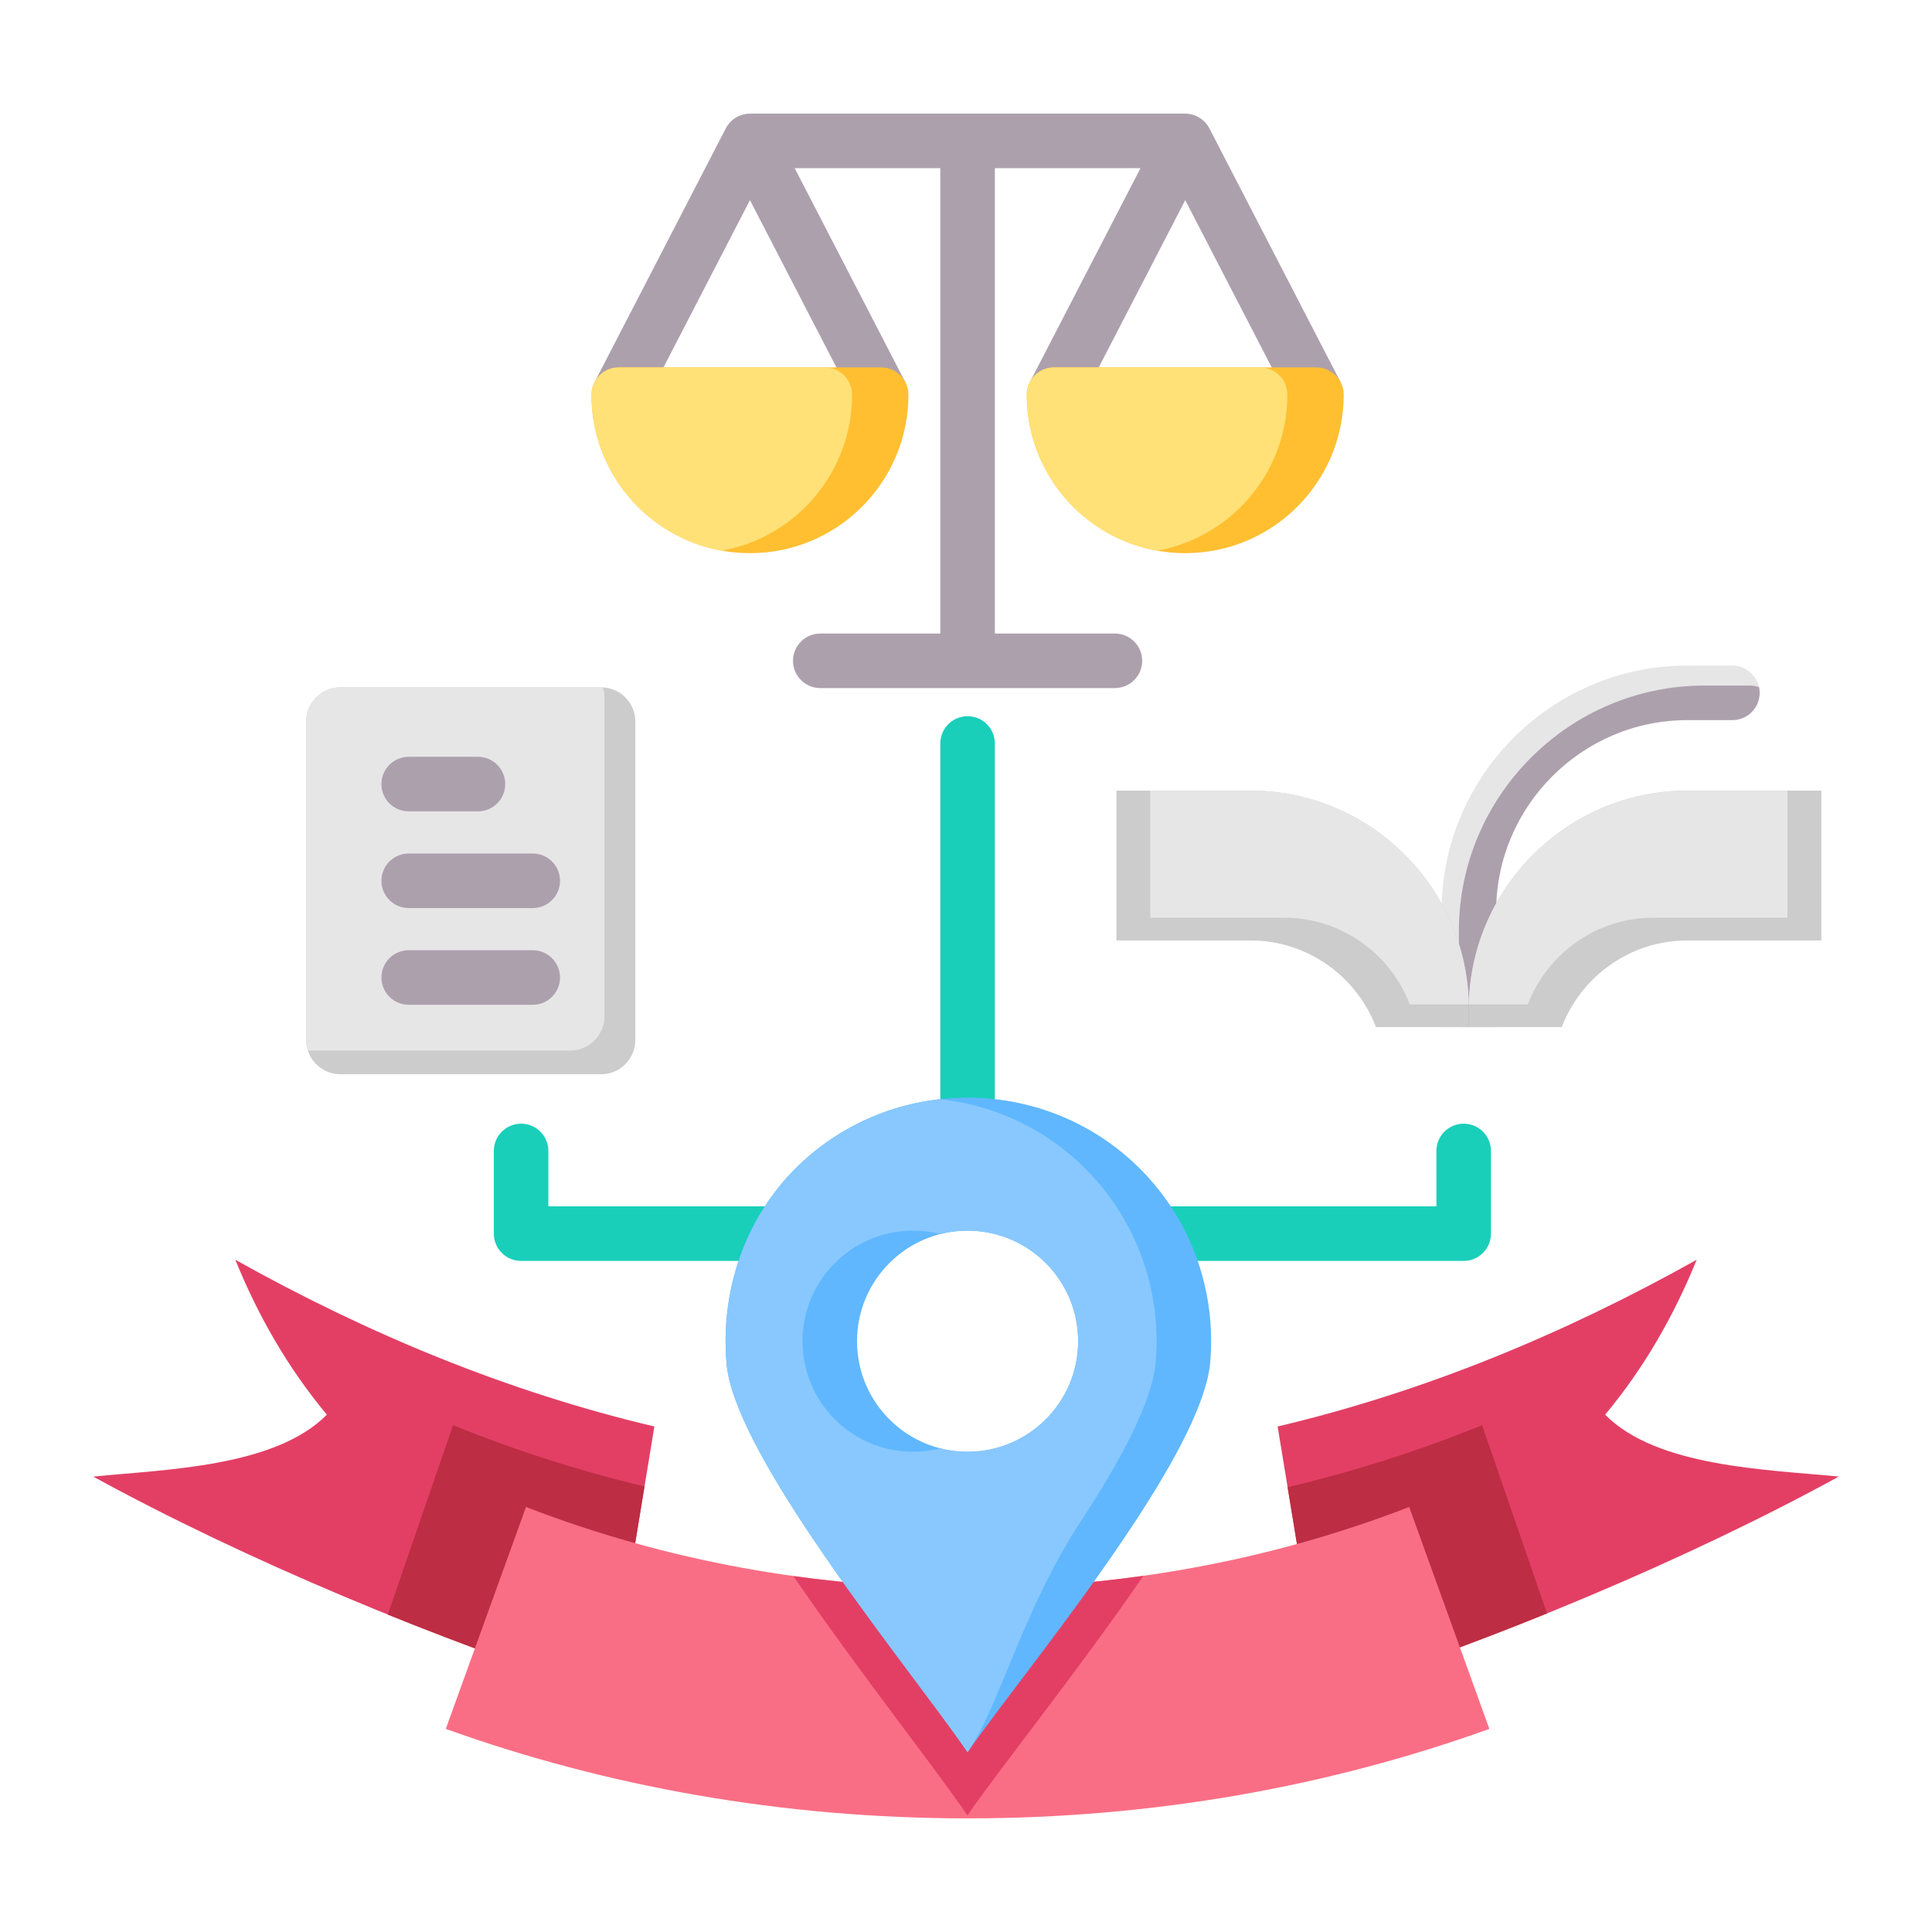 <?xml version="1.0" encoding="UTF-8"?>
<svg xmlns="http://www.w3.org/2000/svg" id="Layer_1" viewBox="0 0 500 500">
  <g clip-rule="evenodd" fill-rule="evenodd">
    <path d="m88.07 177.888h67.509c4.866 0 8.848 3.981 8.848 8.848v82.426c0 4.866-3.981 8.847-8.848 8.847h-67.509c-4.866 0-8.848-3.981-8.848-8.847v-82.426c.001-4.867 3.982-8.848 8.848-8.848z" fill="#ccc"></path>
    <path d="m88.07 177.888h67.509c.14 0 .279.003.417.01.279.858.431 1.772.431 2.72v82.426c0 4.866-3.981 8.847-8.848 8.847h-67.509c-.14 0-.279-.003-.417-.01-.279-.858-.431-1.772-.431-2.72v-82.426c.001-4.866 3.982-8.847 8.848-8.847z" fill="#e6e6e6"></path>
    <g fill="#ada0ad">
      <path d="m105.77 209.978c-3.898 0-7.059-3.161-7.059-7.059s3.161-7.059 7.059-7.059h17.92c3.898 0 7.059 3.161 7.059 7.059s-3.161 7.059-7.059 7.059z"></path>
      <path d="m105.77 235.008c-3.898 0-7.059-3.161-7.059-7.059s3.161-7.059 7.059-7.059h32.108c3.898 0 7.059 3.161 7.059 7.059s-3.161 7.059-7.059 7.059z"></path>
      <path d="m105.77 260.038c-3.898 0-7.059-3.161-7.059-7.059s3.161-7.059 7.059-7.059h32.108c3.898 0 7.059 3.161 7.059 7.059s-3.161 7.059-7.059 7.059z"></path>
    </g>
    <path d="m448.336 172.246c3.898 0 7.059 3.161 7.059 7.059s-3.161 7.059-7.059 7.059h-11.697c-27.176 0-49.436 22.26-49.436 49.436v30.011h-14.118v-30.011c0-34.969 28.585-63.554 63.554-63.554z" fill="#e6e6e6"></path>
    <path d="m455.245 177.855c.913 4.362-2.408 8.508-6.91 8.508h-11.697c-27.176 0-49.436 22.26-49.436 49.436v30.011h-9.647v-24.834c0-34.969 28.585-63.554 63.554-63.554h11.697c.857 0 1.679.153 2.439.433z" fill="#ada0ad"></path>
    <path d="m288.927 204.607h34.721c31.072 0 56.495 25.423 56.495 56.495v4.708h-24.042c-4.993-13.071-17.684-22.418-32.454-22.418h-34.721v-38.785z" fill="#ccc"></path>
    <path d="m297.67 204.607h25.978c30.68 0 55.849 24.785 56.48 55.321h-15.283c-4.993-13.071-17.684-22.418-32.454-22.418h-34.721z" fill="#e6e6e6"></path>
    <path d="m471.36 204.607h-34.721c-31.072 0-56.495 25.423-56.495 56.495v4.708h24.042c4.993-13.071 17.684-22.418 32.454-22.418h34.721v-38.785z" fill="#ccc"></path>
    <path d="m266.519 98.918 28.639-55.395h-37.69v120.434h31.065c3.898 0 7.059 3.161 7.059 7.059s-3.161 7.059-7.059 7.059h-76.247c-3.898 0-7.059-3.161-7.059-7.059s3.161-7.059 7.059-7.059h31.064v-120.434h-37.689l28.639 55.395-12.518 6.452-27.697-53.573-27.698 53.573-12.518-6.452 33.957-65.68c1.249-2.423 3.709-3.815 6.259-3.817v-.016h112.65v.016c2.657-.003 5.067 1.491 6.274 3.845l33.942 65.651-12.518 6.452-27.698-53.573-27.698 53.573z" fill="#ada0ad"></path>
    <path d="m371.741 297.867c0-3.898 3.161-7.059 7.059-7.059s7.059 3.161 7.059 7.059v21.398c0 3.898-3.161 7.059-7.059 7.059h-89.316c-3.898 0-7.059-3.161-7.059-7.059s3.161-7.059 7.059-7.059h82.257zm-128.39-105.452c0-3.898 3.161-7.059 7.059-7.059s7.059 3.161 7.059 7.059v111.785c0 3.898-3.161 7.059-7.059 7.059s-7.059-3.161-7.059-7.059zm-32.016 119.791c3.898 0 7.059 3.161 7.059 7.059s-3.161 7.059-7.059 7.059h-76.476c-3.898 0-7.059-3.161-7.059-7.059v-21.398c0-3.898 3.161-7.059 7.059-7.059s7.059 3.161 7.059 7.059v14.339z" fill="#19cfba"></path>
    <path d="m157.923 438.68c-44.578-14.122-94.825-35.175-133.802-56.543 18.665-1.85 47.067-2.441 60.47-16.02-10.073-12.099-17.796-25.564-23.691-40.089 34.48 19.277 70.46 34.156 108.449 43.149z" fill="#e33f65"></path>
    <path d="m157.923 438.68c-18.611-5.896-38.209-13-57.563-20.831l16.889-49.02c16.097 6.541 32.666 11.829 49.548 15.868z" fill="#bd2d43"></path>
    <path d="m342.077 438.68c44.578-14.122 94.824-35.175 133.801-56.543-18.665-1.85-47.067-2.441-60.47-16.02 10.073-12.099 17.796-25.564 23.691-40.089-34.48 19.277-70.46 34.156-108.448 43.149z" fill="#e33f65"></path>
    <path d="m342.077 438.68c18.841-5.969 38.695-13.176 58.282-21.121l-16.789-48.729c-16.347 6.643-33.181 11.994-50.336 16.056z" fill="#bd2d43"></path>
    <path d="m250.41 470.594c-47.925 0-93.565-8.251-135.036-23.155l20.751-57.434c72.267 28.005 156.303 28.005 228.57 0l20.751 57.434c-41.472 14.905-87.112 23.155-135.036 23.155z" fill="#fa6e85"></path>
    <path d="m205.313 407.881c29.926 4.18 60.687 4.161 90.606-.057-16.965 24.668-36.639 49.133-45.549 61.997-8.744-12.803-28.213-37.341-45.057-61.94z" fill="#e33f65"></path>
    <path d="m295.037 302.475c13.623 13.623 19.685 32.057 18.186 49.963-.859 10.262-9.051 25.489-19.425 41.323-15.162 23.143-34.985 47.584-43.388 59.715-7.732-11.32-25.468-33.586-40.071-55.311-11.672-17.365-21.342-34.385-22.301-45.192-1.689-19.019 4.848-38.796 19.801-52.463 24.758-22.63 63.399-21.834 87.198 1.965zm-44.627 16.019c-15.8 0-28.609 12.809-28.609 28.609s12.809 28.609 28.609 28.609 28.609-12.809 28.609-28.609c-.001-15.801-12.809-28.609-28.609-28.609z" fill="#60b7fe"></path>
    <path d="m250.41 453.476c-7.732-11.32-25.468-33.586-40.071-55.311-11.672-17.365-21.342-34.385-22.301-45.192-1.689-19.019 4.848-38.796 19.801-52.463 10.143-9.271 22.645-14.621 35.51-16.051 13.091 1.454 25.806 6.967 36.043 16.54.516.482 1.025.975 1.528 1.478 13.623 13.623 19.685 32.057 18.186 49.963-.859 10.262-9.051 25.489-19.425 41.323-15.162 23.14-20.868 47.581-29.271 59.713zm-14.118-134.982c-15.8 0-28.609 12.809-28.609 28.609s12.809 28.609 28.609 28.609c2.436 0 4.801-.306 7.059-.879 2.258.573 4.623.879 7.059.879 15.8 0 28.609-12.809 28.609-28.609s-12.809-28.609-28.609-28.609c-2.436 0-4.801.306-7.059.879-2.258-.574-4.623-.879-7.059-.879z" fill="#88c8fe"></path>
    <path d="m235.101 102.144c0 22.65-18.365 41.016-41.016 41.016s-41.016-18.365-41.016-41.016c0-3.898 3.161-7.059 7.059-7.059h67.914c3.898 0 7.059 3.161 7.059 7.059zm112.649 0c0 22.65-18.365 41.016-41.016 41.016s-41.016-18.365-41.016-41.016c0-3.898 3.161-7.059 7.059-7.059h67.913c3.899 0 7.06 3.161 7.06 7.059z" fill="#ffbf31"></path>
    <path d="m186.791 142.513c-19.324-3.469-33.722-20.362-33.722-40.369 0-3.898 3.161-7.059 7.059-7.059h53.326c3.898 0 7.059 3.161 7.059 7.059 0 20.006-14.398 36.899-33.722 40.369zm146.371-40.369c0 11.325-4.592 21.579-12.014 29.002-5.791 5.791-13.306 9.859-21.708 11.367-8.402-1.508-15.917-5.576-21.708-11.367-7.423-7.422-12.014-17.676-12.014-29.002 0-3.898 3.161-7.059 7.059-7.059h53.325c3.899 0 7.06 3.161 7.06 7.059z" fill="#ffe177"></path>
    <path d="m462.586 204.607h-25.978c-30.68 0-55.849 24.785-56.48 55.321h15.283c4.993-13.071 17.684-22.418 32.454-22.418h34.721z" fill="#e6e6e6"></path>
  </g>
</svg>

